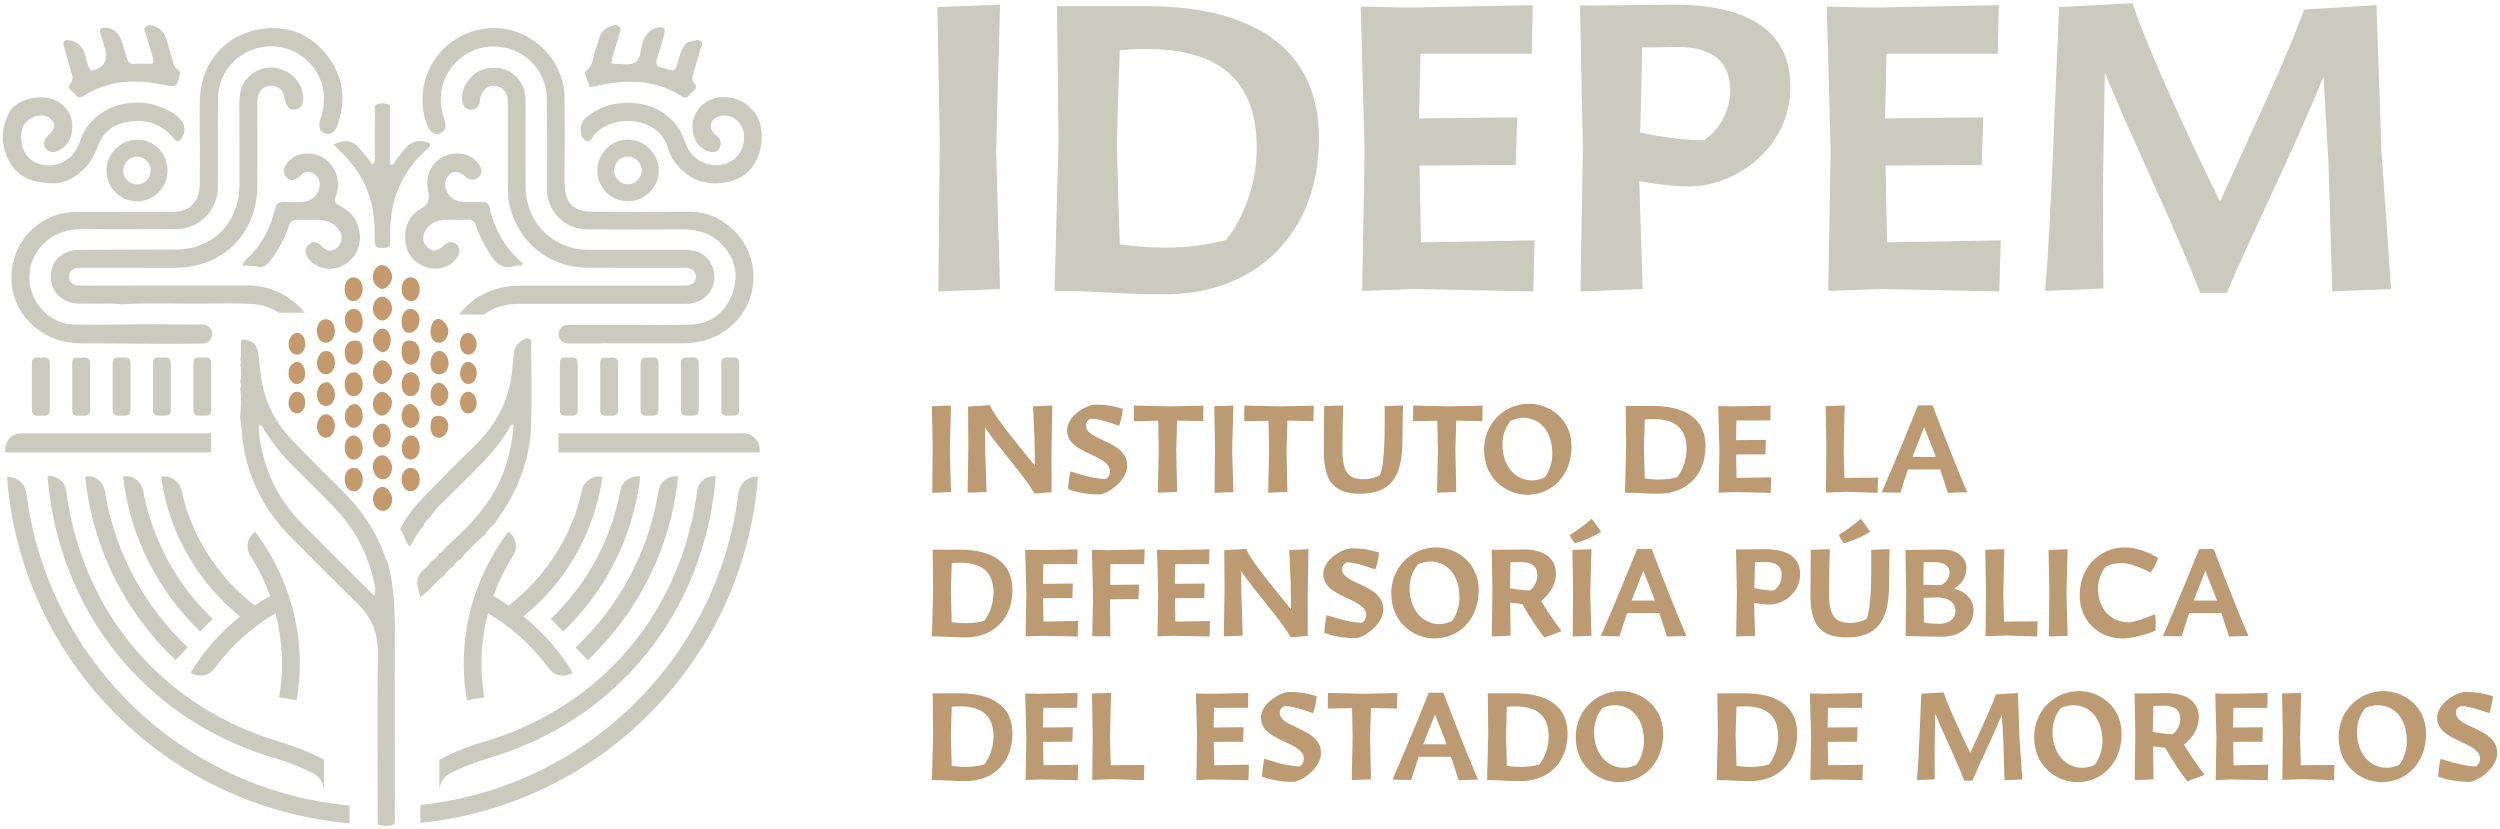 <svg width="392" height="130" viewBox="0 0 392 130" fill="none" xmlns="http://www.w3.org/2000/svg">
<path d="M329.81 45.235L320.665 45.616C321.58 36.396 322.494 8.047 322.875 1.113L334.382 0.503C336.668 7.514 343.603 22.526 348.099 31.595C352.748 21.307 358.768 8.657 361.283 1.494L372.637 0.808L373.399 23.517L374.923 45.312L365.702 45.693L365.093 25.346L364.331 12.01C359.454 23.974 352.29 38.377 349.166 45.921H344.975C341.469 36.548 334.458 22.221 330.039 11.4L329.734 29.385L329.81 45.235Z" fill="#CBCABE"/>
<path d="M294.819 45.312L286.665 45.616L287.046 23.746L286.436 1.036L293.904 1.189L313.413 0.808L313.26 8.428H295.809L295.581 18.564L310.974 18.411L310.746 25.879L295.657 25.956L295.886 37.996L313.718 37.691L313.489 45.693L294.819 45.312Z" fill="#CBCABE"/>
<path d="M257.569 45.312L247.815 45.693L248.196 23.365L247.739 0.884L262.446 0.732C273.572 0.732 280.735 4.466 280.735 13.61C280.735 23.06 272.276 29.232 264.885 29.232C261.455 29.232 257.036 28.394 257.036 28.394L257.569 45.312ZM267.171 21.993C269.152 20.697 271.286 17.954 271.286 14.068C271.286 10.029 268.923 7.362 263.056 7.362L257.493 7.438L257.188 20.774C257.188 20.774 262.294 21.993 267.171 21.993Z" fill="#CBCABE"/>
<path d="M221.74 45.312L213.586 45.616L213.967 23.746L213.357 1.036L220.825 1.189L240.334 0.808L240.181 8.428H222.73L222.502 18.564L237.895 18.411L237.666 25.879L222.578 25.956L222.806 37.996L240.638 37.691L240.41 45.693L221.74 45.312Z" fill="#CBCABE"/>
<path d="M182.655 46.15C175.187 46.15 172.825 45.693 166.881 45.616H165.357L165.967 22.069L165.738 0.96H179.683C189.895 0.96 206.812 3.475 206.812 21.764C206.812 36.243 197.287 46.15 182.655 46.15ZM182.808 38.834C186.466 38.834 189.742 38.301 192.257 37.615C194.924 34.262 197.058 29.004 197.058 23.212C197.058 10.943 189.209 7.666 179.455 7.666C178.159 7.666 176.711 7.743 175.568 7.895L175.111 22.602L175.568 38.301C177.626 38.605 180.217 38.834 182.808 38.834Z" fill="#CBCABE"/>
<path d="M156.196 23.593L156.806 45.312L147.128 45.693L147.356 21.917L146.975 1.113L156.806 0.732L156.196 23.593Z" fill="#CBCABE"/>
<path d="M308.468 77.186L305.427 77.279L304.22 73.611H299.16L297.976 77.255L295.051 77.186C295.051 77.186 298.115 70.176 300.738 63.56H303.036C303.036 63.56 305.915 71.243 308.468 77.186ZM301.713 66.972L299.879 71.638H303.547L301.713 66.972Z" fill="#BC9B73"/>
<path d="M289.579 77.116L286.306 77.232L286.376 70.036L286.26 63.676L289.254 63.583L289.092 70.547L289.208 74.934L294.477 74.888L294.408 77.279L289.579 77.116Z" fill="#BC9B73"/>
<path d="M271.971 77.162L269.487 77.255L269.603 70.593L269.417 63.676L271.692 63.723L277.635 63.606L277.588 65.928H272.273L272.203 69.015L276.892 68.969L276.822 71.243L272.226 71.267L272.296 74.934L277.727 74.841L277.658 77.279L271.971 77.162Z" fill="#BC9B73"/>
<path d="M260.066 77.418C257.791 77.418 257.071 77.279 255.261 77.255H254.796L254.982 70.083L254.912 63.653H259.16C262.271 63.653 267.424 64.419 267.424 69.99C267.424 74.4 264.522 77.418 260.066 77.418ZM260.112 75.189C261.226 75.189 262.224 75.027 262.99 74.818C263.803 73.797 264.453 72.195 264.453 70.431C264.453 66.694 262.062 65.696 259.091 65.696C258.696 65.696 258.255 65.719 257.907 65.765L257.768 70.245L257.907 75.027C258.534 75.12 259.323 75.189 260.112 75.189Z" fill="#BC9B73"/>
<path d="M239.432 77.58C236.507 77.58 232.701 75.329 232.701 70.501C232.701 66.322 235.973 63.305 239.734 63.305C243.1 63.305 246.419 65.835 246.419 69.99C246.419 74.447 243.448 77.58 239.432 77.58ZM240.245 75.329C240.848 75.329 241.777 75.12 242.218 74.841C242.821 74.099 243.401 72.683 243.401 71.15C243.401 67.761 241.591 65.51 238.759 65.51C238.179 65.51 237.181 65.788 236.902 65.951C236.461 66.462 235.579 67.761 235.579 69.688C235.579 73.077 237.598 75.329 240.245 75.329Z" fill="#BC9B73"/>
<path d="M228.344 77.139L225.326 77.255L225.466 70.524L225.373 65.974L221.566 66.044L221.589 63.583L227.183 63.723L232.476 63.607L232.429 66.044L228.344 65.951L228.205 70.524L228.344 77.139Z" fill="#BC9B73"/>
<path d="M213.239 77.418C209.038 77.418 207.575 75.306 207.575 70.779L207.622 63.676L210.616 63.583C210.593 64.628 210.5 67.181 210.5 70.64C210.5 74.029 211.475 75.143 213.773 75.143C214.864 75.143 215.932 74.818 216.373 74.493C217.046 73.008 217.116 68.737 217.116 66.531V63.676L219.994 63.583C219.971 64.582 219.901 67.274 219.901 69.131C219.901 74.749 218.067 77.418 213.239 77.418Z" fill="#BC9B73"/>
<path d="M201.867 77.139L198.85 77.255L198.989 70.524L198.896 65.974L195.089 66.044L195.113 63.583L200.707 63.723L205.999 63.607L205.953 66.044L201.867 65.951L201.728 70.524L201.867 77.139Z" fill="#BC9B73"/>
<path d="M193.204 70.547L193.39 77.163L190.442 77.279L190.512 70.036L190.396 63.699L193.39 63.583L193.204 70.547Z" fill="#BC9B73"/>
<path d="M184.571 77.139L181.554 77.255L181.693 70.524L181.6 65.974L177.793 66.044L177.817 63.583L183.411 63.723L188.703 63.607L188.657 66.044L184.571 65.951L184.432 70.524L184.571 77.139Z" fill="#BC9B73"/>
<path d="M172.396 77.534C170.423 77.534 168.589 77.162 167.498 76.698C167.498 75.398 167.847 73.913 167.847 73.913C167.847 73.913 171.189 75.073 173.301 75.12C173.464 75.12 174.044 74.679 174.044 73.913C174.044 71.174 167.313 71.243 167.313 67.483C167.313 65.208 170.377 63.444 171.746 63.444C173.58 63.444 174.996 63.746 176.064 64.117C175.948 65.533 175.483 66.763 175.483 66.763C175.483 66.763 172.489 65.649 171.12 65.649C170.841 65.649 170.261 66.067 170.261 66.671C170.261 69.201 176.737 68.992 176.737 73.031C176.737 75.398 173.58 77.534 172.396 77.534Z" fill="#BC9B73"/>
<path d="M164.885 77.186L162.192 77.395C160.846 74.841 156.366 69.944 154.439 67.019L154.486 70.779L154.695 77.139L151.723 77.255L151.839 69.967L151.793 63.746L155.228 63.537C155.971 65.44 159.778 69.897 162.262 73.031L162.215 69.085L161.983 63.722L165.001 63.583L164.885 70.176V77.186Z" fill="#BC9B73"/>
<path d="M148.933 70.547L149.119 77.163L146.171 77.279L146.24 70.036L146.124 63.699L149.119 63.583L148.933 70.547Z" fill="#BC9B73"/>
<path d="M352.558 99.715L349.517 99.808L348.31 96.141H343.25L342.066 99.785L339.141 99.715C339.141 99.715 342.205 92.705 344.828 86.09H347.126C347.126 86.09 350.005 93.773 352.558 99.715ZM345.803 89.502L343.969 94.168H347.637L345.803 89.502Z" fill="#BC9B73"/>
<path d="M332.826 100.11C328.949 100.11 326.094 97.209 326.094 93.402C326.094 88.318 329.831 85.834 333.127 85.834C335.193 85.834 337.143 86.74 338.373 87.459C337.979 88.829 337.213 89.781 337.213 89.781C337.097 89.781 334.706 88.295 332.57 88.295C331.549 88.295 330.783 88.573 330.249 88.782C329.646 89.432 328.972 90.755 328.972 92.287C328.972 93.843 329.46 95.189 330.342 96.141C331.201 97.046 332.315 97.58 333.893 97.58C334.915 97.58 337.816 96.326 337.909 96.326C338.118 97.742 337.956 98.88 337.956 98.88C336.865 99.414 334.288 100.11 332.826 100.11Z" fill="#BC9B73"/>
<path d="M324.023 93.077L324.209 99.692L321.261 99.808L321.331 92.566L321.215 86.229L324.209 86.113L324.023 93.077Z" fill="#BC9B73"/>
<path d="M314.605 99.646L311.332 99.762L311.402 92.566L311.286 86.206L314.28 86.113L314.118 93.077L314.234 97.464L319.503 97.418L319.433 99.808L314.605 99.646Z" fill="#BC9B73"/>
<path d="M304.553 99.832C302.255 99.832 300.142 99.762 298.796 99.716L298.889 92.775L298.773 86.229C298.773 86.229 303.764 86.159 304.622 86.159C306.735 86.159 308.336 87.343 308.336 89.038C308.336 90.57 307.454 91.684 306.387 92.311C308.174 92.728 309.451 93.912 309.451 95.7C309.451 98.323 307.176 99.832 304.553 99.832ZM301.582 91.684L304.321 91.754C304.831 91.545 305.69 90.825 305.69 89.757C305.69 88.736 304.785 88.156 303.508 88.156H301.628L301.582 91.684ZM304.228 97.812C305.296 97.812 306.619 97.162 306.619 95.769C306.619 94.585 305.69 93.68 303.694 93.68C303.23 93.68 301.628 93.75 301.628 93.75L301.674 97.603C302.301 97.766 303.392 97.812 304.228 97.812Z" fill="#BC9B73"/>
<path d="M289.123 85.184C289.123 85.184 288.635 84.604 288.311 83.908C288.311 83.908 290.237 82.724 291.746 81.354C292.419 82.097 293.023 83.095 293.232 83.397C291.328 84.581 289.123 85.184 289.123 85.184ZM289.541 99.948C285.339 99.948 283.877 97.835 283.877 93.309L283.923 86.206L286.918 86.113C286.895 87.157 286.802 89.711 286.802 93.169C286.802 96.558 287.777 97.673 290.075 97.673C291.166 97.673 292.233 97.348 292.674 97.023C293.348 95.537 293.417 91.266 293.417 89.061V86.206L296.296 86.113C296.272 87.111 296.203 89.804 296.203 91.661C296.203 97.278 294.369 99.948 289.541 99.948Z" fill="#BC9B73"/>
<path d="M275.2 99.692L272.229 99.808L272.345 93.007L272.206 86.159L276.686 86.113C280.075 86.113 282.257 87.25 282.257 90.036C282.257 92.914 279.68 94.794 277.428 94.794C276.384 94.794 275.038 94.539 275.038 94.539L275.2 99.692ZM278.125 92.589C278.728 92.195 279.378 91.359 279.378 90.175C279.378 88.945 278.659 88.132 276.871 88.132L275.177 88.156L275.084 92.218C275.084 92.218 276.639 92.589 278.125 92.589Z" fill="#BC9B73"/>
<path d="M264.423 99.715L261.383 99.808L260.176 96.141H255.115L253.931 99.785L251.007 99.715C251.007 99.715 254.071 92.705 256.694 86.09H258.992C258.992 86.09 261.87 93.773 264.423 99.715ZM257.669 89.502L255.835 94.168H259.502L257.669 89.502Z" fill="#BC9B73"/>
<path d="M246.94 85.184C246.94 85.184 246.452 84.604 246.127 83.908C246.127 83.908 248.054 82.724 249.563 81.354C250.236 82.097 250.839 83.095 251.048 83.397C249.145 84.581 246.94 85.184 246.94 85.184ZM249.354 93.077L249.539 99.692L246.591 99.808L246.661 92.566L246.545 86.229L249.539 86.113L249.354 93.077Z" fill="#BC9B73"/>
<path d="M236.868 99.669L233.92 99.808L234.013 92.612L233.897 86.206L238.98 86.159C242.439 86.159 243.971 87.831 243.971 89.92C243.971 91.87 242.741 93.379 241.65 94.237C243.042 96.559 244.853 98.973 244.853 98.973L242.16 99.971C242.16 99.971 240.675 98.16 238.702 94.725L236.798 94.493L236.868 99.669ZM239.839 92.589C240.257 92.311 241.046 91.568 241.046 90.129C241.046 88.806 240.141 88.132 238.516 88.132L236.845 88.156L236.752 92.218C237.448 92.38 239.027 92.589 239.839 92.589Z" fill="#BC9B73"/>
<path d="M224.879 100.11C221.954 100.11 218.147 97.858 218.147 93.03C218.147 88.852 221.42 85.834 225.181 85.834C228.547 85.834 231.866 88.365 231.866 92.52C231.866 96.976 228.895 100.11 224.879 100.11ZM225.691 97.858C226.295 97.858 227.224 97.65 227.665 97.371C228.268 96.628 228.848 95.212 228.848 93.68C228.848 90.291 227.038 88.04 224.206 88.04C223.626 88.04 222.627 88.318 222.349 88.481C221.908 88.991 221.026 90.291 221.026 92.218C221.026 95.607 223.045 97.858 225.691 97.858Z" fill="#BC9B73"/>
<path d="M212.565 100.064C210.591 100.064 208.758 99.692 207.667 99.228C207.667 97.928 208.015 96.442 208.015 96.442C208.015 96.442 211.357 97.603 213.47 97.65C213.632 97.65 214.213 97.209 214.213 96.442C214.213 93.703 207.481 93.773 207.481 90.013C207.481 87.738 210.545 85.974 211.915 85.974C213.748 85.974 215.164 86.275 216.232 86.647C216.116 88.063 215.652 89.293 215.652 89.293C215.652 89.293 212.657 88.179 211.288 88.179C211.009 88.179 210.429 88.597 210.429 89.2C210.429 91.73 216.905 91.522 216.905 95.56C216.905 97.928 213.748 100.064 212.565 100.064Z" fill="#BC9B73"/>
<path d="M205.053 99.715L202.361 99.924C201.014 97.371 196.534 92.473 194.608 89.548L194.654 93.309L194.863 99.669L191.892 99.785L192.008 92.496L191.961 86.275L195.397 86.067C196.14 87.97 199.946 92.427 202.43 95.56L202.384 91.614L202.152 86.252L205.169 86.113L205.053 92.705V99.715Z" fill="#BC9B73"/>
<path d="M183.972 99.692L181.489 99.785L181.605 93.123L181.419 86.206L183.694 86.252L189.636 86.136L189.59 88.457H184.274L184.204 91.545L188.893 91.498L188.824 93.773L184.228 93.796L184.297 97.464L189.729 97.371L189.659 99.808L183.972 99.692Z" fill="#BC9B73"/>
<path d="M174.096 99.785L171.265 99.762L171.381 93.611L171.218 86.206L173.609 86.275L179.482 86.136L179.412 88.457H174.12L174.073 91.707L178.623 91.661L178.507 93.936L174.05 93.982L174.096 99.785Z" fill="#BC9B73"/>
<path d="M163.299 99.692L160.815 99.785L160.931 93.123L160.745 86.206L163.02 86.252L168.963 86.136L168.916 88.457H163.601L163.531 91.545L168.22 91.498L168.15 93.773L163.554 93.796L163.624 97.464L169.055 97.371L168.986 99.808L163.299 99.692Z" fill="#BC9B73"/>
<path d="M151.394 99.948C149.119 99.948 148.399 99.808 146.589 99.785H146.124L146.31 92.612L146.24 86.183H150.488C153.599 86.183 158.752 86.949 158.752 92.52C158.752 96.93 155.85 99.948 151.394 99.948ZM151.44 97.719C152.554 97.719 153.552 97.557 154.318 97.348C155.131 96.326 155.781 94.725 155.781 92.961C155.781 89.223 153.39 88.225 150.419 88.225C150.024 88.225 149.583 88.249 149.235 88.295L149.096 92.775L149.235 97.557C149.862 97.65 150.651 97.719 151.44 97.719Z" fill="#BC9B73"/>
<path d="M387.224 122.593C385.251 122.593 383.417 122.222 382.326 121.758C382.326 120.458 382.674 118.972 382.674 118.972C382.674 118.972 386.017 120.133 388.129 120.179C388.292 120.179 388.872 119.738 388.872 118.972C388.872 116.233 382.141 116.303 382.141 112.542C382.141 110.267 385.205 108.503 386.574 108.503C388.408 108.503 389.824 108.805 390.892 109.177C390.776 110.592 390.311 111.823 390.311 111.823C390.311 111.823 387.317 110.709 385.947 110.709C385.669 110.709 385.089 111.126 385.089 111.73C385.089 114.26 391.565 114.051 391.565 118.09C391.565 120.458 388.408 122.593 387.224 122.593Z" fill="#BC9B73"/>
<path d="M373.425 122.64C370.5 122.64 366.693 120.388 366.693 115.56C366.693 111.382 369.966 108.364 373.726 108.364C377.092 108.364 380.412 110.894 380.412 115.049C380.412 119.506 377.44 122.64 373.425 122.64ZM374.237 120.388C374.841 120.388 375.769 120.179 376.21 119.901C376.814 119.158 377.394 117.742 377.394 116.21C377.394 112.821 375.583 110.569 372.751 110.569C372.171 110.569 371.173 110.848 370.894 111.01C370.453 111.521 369.571 112.821 369.571 114.747C369.571 118.136 371.591 120.388 374.237 120.388Z" fill="#BC9B73"/>
<path d="M361.143 122.176L357.87 122.292L357.94 115.096L357.824 108.736L360.818 108.643L360.656 115.606L360.772 119.994L366.041 119.947L365.971 122.338L361.143 122.176Z" fill="#BC9B73"/>
<path d="M349.905 122.222L347.421 122.315L347.537 115.653L347.351 108.736L349.626 108.782L355.568 108.666L355.522 110.987H350.206L350.137 114.074L354.826 114.028L354.756 116.303L350.16 116.326L350.229 119.994L355.661 119.901L355.592 122.338L349.905 122.222Z" fill="#BC9B73"/>
<path d="M337.674 122.199L334.726 122.338L334.819 115.142L334.703 108.736L339.786 108.689C343.245 108.689 344.777 110.36 344.777 112.449C344.777 114.399 343.547 115.908 342.456 116.767C343.848 119.088 345.659 121.502 345.659 121.502L342.966 122.5C342.966 122.5 341.481 120.69 339.508 117.254L337.604 117.022L337.674 122.199ZM340.645 115.119C341.063 114.84 341.852 114.098 341.852 112.658C341.852 111.335 340.947 110.662 339.322 110.662L337.651 110.685L337.558 114.748C338.254 114.91 339.833 115.119 340.645 115.119Z" fill="#BC9B73"/>
<path d="M325.685 122.64C322.76 122.64 318.954 120.388 318.954 115.56C318.954 111.382 322.226 108.364 325.987 108.364C329.353 108.364 332.672 110.894 332.672 115.049C332.672 119.506 329.701 122.64 325.685 122.64ZM326.498 120.388C327.101 120.388 328.03 120.179 328.471 119.901C329.074 119.158 329.654 117.742 329.654 116.21C329.654 112.821 327.844 110.569 325.012 110.569C324.432 110.569 323.434 110.848 323.155 111.01C322.714 111.521 321.832 112.821 321.832 114.747C321.832 118.136 323.851 120.388 326.498 120.388Z" fill="#BC9B73"/>
<path d="M303.371 122.199L300.585 122.315C300.864 119.506 301.142 110.871 301.258 108.759L304.763 108.573C305.46 110.709 307.572 115.281 308.942 118.044C310.358 114.91 312.191 111.057 312.957 108.875L316.416 108.666L316.648 115.583L317.112 122.222L314.304 122.338L314.118 116.14L313.886 112.078C312.4 115.722 310.218 120.11 309.267 122.408H307.99C306.922 119.553 304.787 115.189 303.44 111.892L303.347 117.371L303.371 122.199Z" fill="#BC9B73"/>
<path d="M286.342 122.222L283.859 122.315L283.975 115.653L283.789 108.736L286.064 108.782L292.006 108.666L291.96 110.987H286.644L286.575 114.074L291.264 114.028L291.194 116.303L286.598 116.326L286.667 119.994L292.099 119.901L292.03 122.338L286.342 122.222Z" fill="#BC9B73"/>
<path d="M274.437 122.477C272.162 122.477 271.443 122.338 269.632 122.315H269.168L269.354 115.142L269.284 108.712H273.532C276.642 108.712 281.796 109.478 281.796 115.049C281.796 119.46 278.894 122.477 274.437 122.477ZM274.484 120.249C275.598 120.249 276.596 120.086 277.362 119.877C278.174 118.856 278.824 117.254 278.824 115.49C278.824 111.753 276.434 110.755 273.462 110.755C273.068 110.755 272.627 110.778 272.279 110.825L272.139 115.305L272.279 120.086C272.905 120.179 273.695 120.249 274.484 120.249Z" fill="#BC9B73"/>
<path d="M253.804 122.64C250.879 122.64 247.072 120.388 247.072 115.56C247.072 111.382 250.345 108.364 254.106 108.364C257.471 108.364 260.791 110.894 260.791 115.049C260.791 119.506 257.82 122.64 253.804 122.64ZM254.616 120.388C255.22 120.388 256.148 120.179 256.589 119.901C257.193 119.158 257.773 117.742 257.773 116.21C257.773 112.821 255.963 110.569 253.131 110.569C252.55 110.569 251.552 110.848 251.274 111.01C250.833 111.521 249.951 112.821 249.951 114.747C249.951 118.136 251.97 120.388 254.616 120.388Z" fill="#BC9B73"/>
<path d="M238.44 122.477C236.165 122.477 235.446 122.338 233.635 122.315H233.171L233.356 115.142L233.287 108.712H237.535C240.645 108.712 245.798 109.478 245.798 115.049C245.798 119.46 242.897 122.477 238.44 122.477ZM238.486 120.249C239.601 120.249 240.599 120.086 241.365 119.877C242.177 118.856 242.827 117.254 242.827 115.49C242.827 111.753 240.436 110.755 237.465 110.755C237.07 110.755 236.629 110.778 236.281 110.825L236.142 115.305L236.281 120.086C236.908 120.179 237.697 120.249 238.486 120.249Z" fill="#BC9B73"/>
<path d="M231.758 122.245L228.718 122.338L227.511 118.67H222.45L221.266 122.315L218.342 122.245C218.342 122.245 221.406 115.235 224.029 108.619H226.327C226.327 108.619 229.205 116.303 231.758 122.245ZM225.004 112.032L223.17 116.697H226.837L225.004 112.032Z" fill="#BC9B73"/>
<path d="M214.97 122.199L211.952 122.315L212.091 115.583L211.999 111.034L208.192 111.103L208.215 108.643L213.809 108.782L219.102 108.666L219.055 111.103L214.97 111.01L214.83 115.583L214.97 122.199Z" fill="#BC9B73"/>
<path d="M202.794 122.593C200.821 122.593 198.988 122.222 197.897 121.758C197.897 120.458 198.245 118.972 198.245 118.972C198.245 118.972 201.587 120.133 203.7 120.179C203.862 120.179 204.443 119.738 204.443 118.972C204.443 116.233 197.711 116.303 197.711 112.542C197.711 110.267 200.775 108.503 202.144 108.503C203.978 108.503 205.394 108.805 206.462 109.177C206.346 110.592 205.882 111.823 205.882 111.823C205.882 111.823 202.887 110.709 201.518 110.709C201.239 110.709 200.659 111.126 200.659 111.73C200.659 114.26 207.135 114.051 207.135 118.09C207.135 120.458 203.978 122.593 202.794 122.593Z" fill="#BC9B73"/>
<path d="M190.07 122.222L187.586 122.315L187.702 115.653L187.517 108.736L189.792 108.782L195.734 108.666L195.687 110.987H190.372L190.302 114.074L194.991 114.028L194.921 116.303L190.325 116.326L190.395 119.994L195.827 119.901L195.757 122.338L190.07 122.222Z" fill="#BC9B73"/>
<path d="M174.538 122.176L171.265 122.292L171.334 115.096L171.218 108.736L174.213 108.643L174.05 115.606L174.166 119.994L179.435 119.947L179.366 122.338L174.538 122.176Z" fill="#BC9B73"/>
<path d="M163.299 122.222L160.815 122.315L160.931 115.653L160.745 108.736L163.02 108.782L168.963 108.666L168.916 110.987H163.601L163.531 114.074L168.22 114.028L168.15 116.303L163.554 116.326L163.624 119.994L169.055 119.901L168.986 122.338L163.299 122.222Z" fill="#BC9B73"/>
<path d="M151.394 122.477C149.119 122.477 148.399 122.338 146.589 122.315H146.124L146.31 115.142L146.24 108.712H150.488C153.599 108.712 158.752 109.478 158.752 115.049C158.752 119.46 155.85 122.477 151.394 122.477ZM151.44 120.249C152.554 120.249 153.552 120.086 154.318 119.877C155.131 118.856 155.781 117.254 155.781 115.49C155.781 111.753 153.39 110.755 150.419 110.755C150.024 110.755 149.583 110.778 149.235 110.825L149.096 115.305L149.235 120.086C149.862 120.179 150.651 120.249 151.44 120.249Z" fill="#BC9B73"/>
<path d="M66.203 82.762C65.329 83.568 65.001 84.769 64.209 85.711C63.431 84.865 63.444 83.745 62.734 83.021C63.758 80.864 65.288 79.075 66.94 77.396C69.439 74.856 71.924 72.317 74.491 69.831C78.068 66.35 80.089 62.185 80.389 57.174C80.43 56.532 80.526 55.904 80.594 55.276C80.676 54.538 81.058 53.965 81.646 53.528C82.055 53.228 82.52 52.859 83.025 53.118C83.503 53.351 83.298 53.91 83.298 54.32C83.298 58.321 83.38 62.335 83.284 66.336C83.161 71.688 81.414 76.549 78.341 80.919C78.055 81.328 77.781 81.752 77.508 82.175C76.935 82.653 76.389 83.172 76.061 83.854C74.641 84.988 73.371 86.257 72.224 87.664C71.719 87.923 71.337 88.306 71.091 88.811C70.463 89.193 69.944 89.685 69.575 90.34C68.224 91.228 67.363 92.689 65.861 93.631C65.779 93.194 65.766 92.88 65.67 92.607C65.138 91.118 65.493 89.93 66.79 88.988C67.131 88.743 67.35 88.333 67.623 87.992C68.183 87.732 68.579 87.282 68.879 86.763C69.248 86.626 69.507 86.367 69.657 86.012C71.842 84.073 73.972 82.066 75.747 79.731C78.71 75.853 80.239 71.429 80.526 66.513C80.321 66.609 80.144 66.623 80.103 66.704C77.836 70.855 74.259 73.873 71.036 77.191C69.848 78.42 68.483 79.485 67.568 80.96C66.981 81.438 66.503 82.011 66.23 82.721L66.203 82.748V82.762Z" fill="#CBCABE"/>
<path d="M33.282 52.381C33.282 51.562 32.627 50.907 31.807 50.893C28.68 50.865 25.554 50.852 22.413 50.838C18.795 50.865 15.163 50.988 11.544 50.879C8.54 50.797 5.919 48.654 4.99 45.841C4.035 42.932 4.867 39.928 7.202 37.88C8.759 36.515 10.589 35.941 12.637 35.941C17.648 35.941 22.659 35.969 27.67 35.928C31.248 35.887 34.115 32.992 34.156 29.415C34.183 27.325 34.17 25.223 34.17 23.12C34.17 18.218 34.115 20.198 34.197 15.296C34.265 11.691 36.655 8.687 40.041 7.636C43.373 6.598 46.895 7.718 49.08 10.517C50.814 12.743 51.101 15.255 50.5 17.918C50.446 18.163 50.309 18.395 50.241 18.628C49.872 19.843 50.077 20.58 50.883 20.894C51.702 21.222 52.494 20.812 52.903 19.679C54.323 15.815 53.886 12.142 51.415 8.851C48.985 5.601 45.612 4.086 41.598 4.468C35.644 5.042 31.534 9.588 31.343 15.569C31.289 17.412 31.329 19.256 31.329 21.099C31.329 25.864 31.357 23.762 31.329 28.541C31.329 31.9 29.677 33.347 26.632 33.211C26.059 33.183 25.485 33.211 24.912 33.211C20.584 33.211 16.269 33.211 11.94 33.238C7.339 33.265 3.42 36.269 2.191 40.625C0.935 45.062 2.655 49.582 6.533 52.094C8.404 53.31 10.479 53.815 12.678 53.828C17.184 53.856 21.703 53.883 26.209 53.91C28.066 53.91 29.923 53.883 31.78 53.87C32.599 53.87 33.255 53.2 33.255 52.381" fill="#CBCABE"/>
<path d="M94.44 53.829C98.632 53.829 102.837 53.829 107.029 53.829C109.582 53.829 111.931 53.2 114.006 51.658C119.018 47.944 119.482 40.748 115.345 36.406C113.31 34.276 110.839 33.17 107.862 33.197C102.905 33.224 97.935 33.224 92.979 33.197C89.893 33.197 88.596 31.872 88.528 28.773C88.528 28.199 88.528 27.626 88.528 27.052C88.528 20.881 88.568 21.577 88.528 15.405C88.487 9.029 82.847 3.949 76.635 4.427C70.586 4.891 65.315 10.285 66.394 17.494C66.53 18.368 66.749 19.242 67.186 20.034C67.664 20.908 68.346 21.208 69.043 20.894C69.807 20.553 69.985 19.898 69.807 19.146C69.657 18.532 69.439 17.931 69.302 17.317C68.21 12.292 71.978 7.445 77.112 7.295C81.837 7.144 85.715 10.776 85.756 15.569C85.824 22.314 85.783 22.178 85.783 28.923C85.783 29.688 85.756 30.452 85.947 31.203C86.671 34.016 89.087 35.941 92.105 35.969C97.13 36.01 102.154 35.982 107.179 35.969C109.582 35.969 111.699 36.679 113.337 38.481C115.426 40.775 115.863 43.465 114.73 46.291C113.583 49.132 111.371 50.77 108.285 50.893C105.104 51.016 101.922 50.934 98.741 50.934C95.505 50.934 92.282 50.934 89.046 50.934C88.241 50.934 87.585 51.589 87.585 52.408C87.585 53.214 88.241 53.856 89.046 53.856H94.44V53.829Z" fill="#CBCABE"/>
<path d="M38.839 44.776C30.51 44.748 22.167 44.776 13.838 44.789C13.265 44.789 12.691 44.789 12.118 44.748C11.299 44.68 10.821 44.188 10.821 43.383C10.821 42.564 11.339 42.113 12.131 42.017C12.637 41.963 13.142 41.977 13.661 41.977C18.248 41.977 22.823 41.977 27.397 41.99C34.907 41.99 40.3 36.679 40.341 29.182C40.368 22.888 40.341 23.461 40.341 17.153C40.341 16.511 40.314 15.869 40.423 15.255C40.614 14.135 41.502 13.439 42.553 13.439C43.536 13.439 44.301 14.067 44.588 15.118C44.642 15.296 44.615 15.501 44.656 15.692C44.916 16.771 45.462 17.29 46.281 17.18C47.155 17.071 47.646 16.306 47.551 15.159C47.264 11.637 43.263 9.479 40.15 11.186C38.211 12.251 37.528 13.971 37.528 16.115C37.556 22.478 37.529 21.973 37.542 28.322C37.542 29.346 37.529 30.37 37.296 31.354C36.395 35.327 33.951 37.853 30.032 38.863C28.94 39.15 27.766 39.109 26.619 39.123C21.84 39.164 17.074 39.123 12.309 39.191C9.646 39.232 7.899 41.034 7.953 43.478C8.008 45.841 9.728 47.479 12.309 47.602C13.005 47.629 13.715 47.602 14.412 47.602C15.941 47.657 17.47 47.493 18.986 47.711C23.424 47.452 27.875 47.657 32.313 47.602C34.729 47.575 37.146 47.534 39.549 47.67C41.106 47.752 42.512 48.258 43.7 49.036H47.783C45.694 46.441 42.471 44.762 38.826 44.748" fill="#CBCABE"/>
<path d="M80.977 47.643C85.305 47.629 89.633 47.643 93.962 47.643C98.222 47.643 102.482 47.643 106.756 47.643C107.452 47.643 108.149 47.67 108.845 47.479C111.207 46.865 112.546 44.475 111.808 42.14C111.194 40.174 109.678 39.164 107.234 39.164C102.455 39.15 97.69 39.164 92.924 39.164C91.777 39.164 90.63 39.136 89.524 38.809C85.155 37.539 82.424 33.825 82.41 29.087C82.397 22.342 82.438 22.465 82.41 15.719C82.397 12.278 79.584 10.039 76.266 10.749C74.122 11.2 72.443 13.248 72.443 15.405C72.443 16.457 72.934 17.167 73.74 17.194C74.655 17.221 75.146 16.73 75.228 15.815C75.256 15.569 75.296 15.31 75.378 15.064C75.72 14.012 76.484 13.439 77.481 13.453C78.451 13.453 79.284 14.094 79.529 15.132C79.666 15.678 79.639 16.265 79.639 16.839C79.639 23.325 79.639 22.956 79.639 29.442C79.639 30.329 79.666 31.217 79.871 32.091C81.181 37.935 86.056 41.922 92.05 41.977C96.816 42.017 101.595 41.977 106.374 41.99C106.879 41.99 107.398 41.963 107.889 42.045C108.668 42.168 109.159 42.659 109.105 43.492C109.05 44.216 108.599 44.666 107.876 44.735C107.248 44.803 106.606 44.789 105.964 44.789C97.812 44.789 89.674 44.803 81.537 44.789C80.117 44.789 78.751 45.008 77.413 45.445C75.187 46.168 73.33 47.547 71.992 49.309L75.884 49.336C77.29 48.244 78.983 47.684 80.977 47.67" fill="#CBCABE"/>
<path d="M111.999 15.446C109.364 16.183 107.944 18.873 108.845 21.468C109.269 22.683 110.074 23.53 111.371 23.816C111.986 23.953 112.532 23.789 112.832 23.202C113.105 22.656 113.092 22.082 112.709 21.591C112.559 21.399 112.313 21.277 112.122 21.099C110.989 20.034 111.303 18.71 112.791 18.232C114.43 17.699 116.273 18.914 116.601 20.73C117.174 23.871 114.594 26.424 111.453 25.837C109.282 25.427 107.985 24.035 107.33 22.041C106.142 18.396 102.469 16.061 98.441 16.115C96.147 16.115 94.058 16.771 92.228 18.163C91.6 18.641 91.108 19.188 91.054 20.034C91.013 20.826 91.095 21.659 91.846 22.041C92.692 22.492 92.842 21.481 93.211 21.085C96.42 17.658 103.342 18.409 104.708 23.175C105.036 24.349 105.677 25.387 106.524 26.274C108.64 28.5 111.248 29.155 114.184 28.513C117.038 27.899 118.622 25.974 119.264 23.215C119.468 22.342 119.468 21.454 119.4 20.553C119.072 16.907 115.495 14.449 111.972 15.432" fill="#CBCABE"/>
<path d="M1.59 17.44C0.088 19.979 0.075 22.656 1.413 25.236C2.669 27.653 4.826 28.718 8.513 28.745C9.878 28.773 11.872 27.94 13.47 26.206C14.33 25.264 14.903 24.117 15.327 22.915C16.132 20.648 17.853 19.474 20.133 19.092C22.905 18.641 25.281 19.379 27.124 21.591C27.766 22.369 28.148 22.301 28.626 21.413C29.172 20.389 28.995 19.392 28.08 18.491C27.192 17.631 26.1 17.139 24.967 16.689C21.007 15.146 14.507 16.388 12.568 22.096C12.35 22.751 12.022 23.393 11.613 23.953C10.329 25.701 8.008 26.37 6.001 25.66C4.212 25.018 3.188 23.284 3.324 21.085C3.42 19.679 4.157 18.71 5.482 18.259C6.561 17.904 7.721 18.191 8.226 18.942C8.745 19.706 8.595 20.239 7.503 21.304C6.943 21.85 6.683 22.437 7.093 23.161C7.462 23.816 8.254 24.035 9.114 23.639C10.438 23.024 11.121 21.932 11.299 20.512C11.599 18.245 10.438 16.375 8.295 15.569C6.083 14.75 2.642 15.637 1.59 17.426" fill="#CBCABE"/>
<path d="M58.379 25.783C57.696 24.909 57.095 24.062 56.399 23.284C55.211 21.973 54.132 21.809 52.261 22.656C52.862 23.243 53.327 23.693 53.791 24.144C56.194 26.534 57.764 29.387 58.42 32.719C58.747 34.398 58.775 36.105 58.761 37.812C58.761 38.577 59.007 38.891 59.812 38.877C61.082 38.85 61.151 38.836 61.178 37.484C61.178 36.993 61.178 36.501 61.191 35.996C61.26 31.19 63.021 27.121 66.503 23.803C66.735 23.57 66.995 23.366 67.227 23.134C67.636 22.724 67.431 22.41 66.995 22.287C65.738 21.891 64.578 22.137 63.676 23.12C63.089 23.762 62.598 24.499 62.038 25.182C61.819 25.441 61.779 25.96 61.164 25.769V23.639C61.164 21.55 61.164 19.461 61.164 17.372C61.164 17.003 61.301 16.484 60.877 16.347C60.318 16.17 59.662 16.129 59.102 16.347C58.584 16.552 58.788 17.112 58.788 17.522C58.775 19.775 58.788 22.028 58.775 24.281C58.775 24.772 58.966 25.346 58.392 25.769" fill="#CBCABE"/>
<path d="M56.426 37.689C56.563 35.218 55.457 33.388 53.272 32.268C52.576 31.913 52.275 31.572 52.63 30.821C52.767 30.534 52.862 30.22 52.917 29.92C53.531 26.602 50.896 23.68 47.66 24.103C46.39 24.267 45.38 24.881 44.724 25.987C44.369 26.575 44.369 27.23 44.861 27.762C45.216 28.158 45.708 28.39 46.24 28.145C46.581 27.994 46.895 27.762 47.155 27.489C47.783 26.834 48.466 26.766 49.203 27.244C49.995 27.735 50.309 28.623 50.05 29.565C49.708 30.78 48.752 31.572 47.414 31.681C46.595 31.75 45.762 31.695 44.929 31.695C43.414 31.695 43.4 31.695 43.031 33.142C42.294 35.969 40.956 38.454 38.826 40.488C38.525 40.775 38.102 41.007 38.02 41.635C38.758 41.69 39.522 41.635 40.218 41.813C41.283 42.072 41.857 41.594 42.431 40.816C43.646 39.164 44.656 37.402 45.284 35.45C45.516 34.712 45.926 34.453 46.663 34.467C47.865 34.508 49.08 34.412 50.282 34.494C51.852 34.59 53.135 35.559 53.49 36.788C53.846 38.003 52.821 39.369 51.633 39.287C50.992 39.246 50.664 38.74 50.227 38.385C49.613 37.88 48.957 37.798 48.343 38.385C47.742 38.973 47.783 39.628 48.193 40.297C48.493 40.789 48.916 41.185 49.408 41.499C52.221 43.315 56.208 41.171 56.399 37.689" fill="#CBCABE"/>
<path d="M72.962 27.68C73.644 28.227 74.3 28.418 75.01 27.817C75.652 27.285 75.638 26.424 74.983 25.605C74.286 24.718 73.344 24.226 72.224 24.089C69.029 23.721 66.394 26.479 67.104 29.756C67.432 31.299 67.241 32.009 65.848 32.828C63.936 33.948 63.281 35.914 63.595 38.112C63.854 39.983 65.001 41.212 66.735 41.854C68.633 42.564 70.886 41.813 71.76 40.229C72.211 39.41 72.102 38.645 71.432 38.208C70.627 37.689 70.04 38.085 69.412 38.631C68.469 39.464 67.841 39.464 67.077 38.809C66.285 38.14 66.121 37.184 66.667 36.228C67.323 35.081 68.401 34.562 69.671 34.48C70.873 34.412 72.088 34.48 73.289 34.439C74.068 34.398 74.436 34.726 74.655 35.436C75.133 36.965 75.925 38.331 76.744 39.71C77.659 41.239 78.724 42.318 80.69 41.703C81.045 41.594 81.441 41.649 81.823 41.621C81.892 41.512 81.96 41.403 82.014 41.294C79.202 38.959 77.522 35.955 76.744 32.459C76.594 31.818 76.239 31.668 75.665 31.681C74.641 31.695 73.631 31.722 72.607 31.668C71.269 31.599 70.285 30.807 69.903 29.619C69.63 28.814 69.821 28.104 70.367 27.503C71.091 26.711 71.787 26.738 72.962 27.68Z" fill="#CBCABE"/>
<path d="M97.02 4.099C96.515 3.731 95.914 4.059 95.395 4.291C94.74 4.591 94.249 5.083 94.016 5.793C93.812 6.393 93.675 7.021 93.429 7.609C92.938 8.797 93.115 10.285 91.845 11.131C91.531 11.336 91.777 11.719 91.873 12.005C92.05 12.538 92.269 13.07 92.487 13.685C97.567 12.47 102.414 12.197 106.933 15.118C107.562 15.514 107.903 15.187 108.203 14.777C108.558 14.272 109.61 13.89 108.913 13.111C108.34 12.47 108.599 11.964 108.749 11.391C109.064 10.23 109.473 9.097 109.76 7.923C109.869 7.458 110.347 6.953 109.924 6.503C109.446 5.997 108.859 6.462 108.313 6.503C107.712 6.544 107.466 6.953 107.179 7.363C106.688 8.059 106.537 8.865 106.305 9.657C105.841 11.2 105.827 11.2 104.244 10.722C104.121 10.681 103.998 10.64 103.875 10.626C102.987 10.49 102.728 10.025 103.028 9.165C103.452 7.909 103.82 6.625 104.162 5.342C104.394 4.454 104.121 4.168 103.247 4.304C101.813 4.55 101.117 5.52 100.721 6.844C100.42 7.868 100.489 9.22 99.615 9.78C98.7 10.367 97.389 9.93 96.256 10.012C96.147 10.012 96.024 9.93 95.86 9.875C96.024 8.428 96.693 7.103 97.007 5.683C97.13 5.151 97.621 4.564 97.007 4.113" fill="#CBCABE"/>
<path d="M14.234 11.05C13.606 10.216 13.579 9.151 13.21 8.223C12.759 7.131 12.008 6.448 10.82 6.311C10.056 6.216 9.797 6.516 10.015 7.308C10.384 8.66 10.807 9.984 11.189 11.323C11.367 11.923 11.558 12.456 11.053 13.084C10.315 14.012 11.531 14.313 11.872 14.886C12.172 15.405 12.609 15.364 13.155 15.023C17.102 12.497 21.403 12.388 25.827 13.33C27.534 13.698 27.766 13.575 28.148 11.91C28.244 11.514 28.298 11.145 27.889 10.913C27.247 10.558 27.206 9.889 27.028 9.288C26.714 8.264 26.427 7.213 26.113 6.189C25.854 5.383 25.444 4.673 24.625 4.304C24.052 4.045 23.396 3.717 22.836 4.195C22.372 4.605 22.836 5.151 22.959 5.615C23.191 6.598 23.546 7.554 23.82 8.537C23.942 9.001 24.229 9.466 23.888 9.998C22.932 9.998 21.99 9.957 21.048 10.012C20.324 10.053 20.037 9.67 19.86 9.07C19.587 8.1 19.327 7.103 18.972 6.161C18.563 5.055 17.716 4.427 16.528 4.332C15.914 4.277 15.531 4.482 15.763 5.219C16.009 6.011 16.214 6.803 16.446 7.595C17.02 9.507 16.296 10.672 14.275 11.09" fill="#CBCABE"/>
<path d="M103.301 26.711C103.301 24.158 101.158 21.959 98.604 21.891C95.955 21.809 93.73 23.966 93.662 26.643C93.593 29.333 95.723 31.517 98.427 31.545C101.089 31.572 103.301 29.387 103.301 26.725M96.297 26.711C96.297 25.537 97.307 24.54 98.468 24.54C99.628 24.54 100.639 25.564 100.625 26.725C100.612 27.899 99.601 28.896 98.454 28.896C97.28 28.896 96.297 27.885 96.297 26.711Z" fill="#CBCABE"/>
<path d="M16.692 26.725C16.72 29.469 18.849 31.586 21.539 31.558C24.202 31.531 26.291 29.36 26.264 26.67C26.236 23.953 24.024 21.809 21.362 21.905C18.781 21.987 16.665 24.185 16.692 26.738M23.628 26.656C23.683 27.858 22.727 28.896 21.567 28.923C20.392 28.95 19.341 27.967 19.327 26.82C19.314 25.632 20.256 24.595 21.403 24.554C22.577 24.513 23.574 25.455 23.628 26.656Z" fill="#CBCABE"/>
<path d="M34.142 89.111C31.329 85.425 29.418 81.301 28.448 76.863C28.148 75.471 26.796 74.529 25.39 74.72H25.267L25.28 74.856C26.073 80.618 28.38 86.135 31.93 90.791C33.569 92.948 35.494 94.915 37.638 96.649C35.48 98.396 33.555 100.363 31.903 102.52C31.206 103.435 30.551 104.391 29.95 105.36L29.882 105.469L29.991 105.538C31.206 106.289 32.818 105.961 33.664 104.8C33.815 104.595 33.965 104.404 34.115 104.199C36.559 101.004 39.686 98.219 43.195 96.157C44.315 100.472 44.52 104.868 43.782 109.211V109.333L46.499 109.798L46.527 109.675C47.332 104.923 47.114 100.117 45.871 95.406C44.752 91.146 42.758 87.009 40.082 83.459L40 83.363L39.904 83.445C38.771 84.305 38.471 85.916 39.235 87.118C40.505 89.111 41.556 91.242 42.349 93.454C41.516 93.918 40.71 94.423 39.945 94.942C37.747 93.249 35.794 91.282 34.142 89.111Z" fill="#CBCABE"/>
<path d="M19.437 74.692H19.314V74.829C20.133 81.915 22.878 88.674 27.233 94.368C28.462 95.979 29.841 97.522 31.316 98.942L31.412 99.024L33.337 97.031L33.241 96.949C31.862 95.624 30.592 94.204 29.445 92.689C25.922 88.06 23.492 82.612 22.441 76.932C22.181 75.512 20.857 74.528 19.437 74.692Z" fill="#CBCABE"/>
<path d="M13.497 74.679H13.374V74.815C14.221 83.213 17.388 91.214 22.536 97.959C24.011 99.898 25.663 101.728 27.438 103.421L27.534 103.503L29.445 101.496L29.35 101.414C27.67 99.83 26.127 98.096 24.734 96.28C20.42 90.627 17.552 83.95 16.446 76.973C16.214 75.539 14.917 74.529 13.483 74.679" fill="#CBCABE"/>
<path d="M44.055 116.365C34.989 113.744 27.083 108.705 21.198 101.796C15.327 94.901 11.585 86.299 10.384 76.918C10.206 75.525 8.977 74.528 7.585 74.651H7.462V74.788C8.322 85.261 12.145 94.915 18.481 102.711C24.803 110.467 33.378 116.079 43.304 118.946C45.216 119.506 47.387 120.366 49.108 121.254C50.159 121.8 50.801 122.851 50.801 124.026V119.124C47.865 117.54 44.888 116.625 44.042 116.379" fill="#CBCABE"/>
<path d="M100.379 74.829V74.706L100.27 74.692C98.85 74.528 97.526 75.512 97.266 76.932C96.215 82.626 93.798 88.074 90.261 92.689C89.115 94.191 87.831 95.624 86.466 96.949L86.37 97.031L88.295 99.024L88.391 98.942C89.865 97.522 91.245 95.979 92.474 94.368C96.829 88.661 99.56 81.902 100.379 74.815" fill="#CBCABE"/>
<path d="M92.255 103.421C94.03 101.728 95.682 99.898 97.157 97.959C102.305 91.214 105.473 83.199 106.319 74.815V74.692H106.21C104.776 74.556 103.479 75.552 103.247 76.986C102.141 83.964 99.273 90.641 94.959 96.293C93.566 98.109 92.023 99.83 90.344 101.428L90.248 101.509L92.159 103.517L92.255 103.435V103.421Z" fill="#CBCABE"/>
<path d="M85.592 104.199C85.742 104.391 85.892 104.595 86.042 104.8C86.889 105.961 88.5 106.289 89.716 105.538L89.825 105.469L89.756 105.36C89.156 104.391 88.5 103.435 87.804 102.52C86.152 100.363 84.226 98.383 82.069 96.649C84.213 94.915 86.138 92.948 87.777 90.791C91.327 86.135 93.634 80.618 94.426 74.856V74.733L94.317 74.72C92.897 74.529 91.559 75.471 91.258 76.863C90.303 81.301 88.377 85.425 85.565 89.111C83.912 91.282 81.96 93.249 79.761 94.942C78.997 94.423 78.178 93.918 77.358 93.454C78.164 91.242 79.202 89.098 80.471 87.104C81.236 85.903 80.949 84.291 79.802 83.431L79.707 83.363L79.625 83.459C76.962 87.009 74.955 91.146 73.835 95.406C72.607 100.13 72.388 104.923 73.194 109.675L73.221 109.798L75.952 109.333L75.924 109.211C75.187 104.868 75.378 100.472 76.512 96.157C80.021 98.232 83.148 101.004 85.592 104.199Z" fill="#CBCABE"/>
<path d="M70.586 121.254C72.32 120.366 74.491 119.506 76.389 118.946C86.316 116.079 94.89 110.453 101.212 102.711C107.548 94.928 111.371 85.261 112.231 74.788V74.665H112.122C110.729 74.556 109.501 75.553 109.323 76.932C108.121 86.312 104.38 94.914 98.509 101.81C92.624 108.719 84.718 113.757 75.651 116.379C74.805 116.625 71.828 117.54 68.893 119.124V124.026C68.893 122.851 69.548 121.8 70.586 121.254Z" fill="#CBCABE"/>
<path d="M119.113 70.938H87.558V67.947H116.615C117.994 67.947 119.113 69.067 119.113 70.446V70.951V70.938Z" fill="#CBCABE"/>
<path d="M0.826 70.938H33.118V67.947H3.324C1.945 67.947 0.826 69.067 0.826 70.446V70.951V70.938Z" fill="#CBCABE"/>
<path d="M115.904 60.943C115.904 60.205 115.904 59.509 115.904 58.758V58.294C115.904 57.87 115.904 57.433 115.904 56.969C115.904 55.836 115.085 56.068 114.43 56.068C113.815 56.068 113.092 55.931 113.105 56.928C113.105 58.13 113.105 59.222 113.105 60.301C113.105 61.038 113.105 61.734 113.105 62.485C113.105 62.636 113.105 62.786 113.105 62.936C113.105 63.359 113.105 63.796 113.105 64.26C113.105 65.394 113.925 65.162 114.58 65.162C115.194 65.162 115.918 65.298 115.904 64.302C115.904 63.1 115.904 62.008 115.904 60.929" fill="#CBCABE"/>
<path d="M109.569 60.943C109.569 60.205 109.569 59.509 109.569 58.758V58.294C109.569 57.87 109.569 57.433 109.569 56.969C109.569 55.836 108.75 56.068 108.094 56.068C107.48 56.068 106.756 55.931 106.77 56.928C106.77 58.13 106.77 59.222 106.77 60.301C106.77 61.038 106.77 61.734 106.77 62.485V62.936C106.77 63.359 106.77 63.796 106.77 64.26C106.77 65.394 107.589 65.162 108.244 65.162C108.859 65.162 109.582 65.298 109.569 64.302C109.569 63.1 109.569 62.008 109.569 60.929" fill="#CBCABE"/>
<path d="M103.247 60.943C103.247 60.205 103.247 59.509 103.247 58.758V58.294C103.247 57.87 103.247 57.433 103.247 56.969C103.247 55.836 102.428 56.068 101.772 56.068C101.158 56.068 100.434 55.931 100.448 56.928C100.448 58.13 100.448 59.222 100.448 60.301C100.448 61.038 100.448 61.734 100.448 62.485C100.448 62.636 100.448 62.786 100.448 62.936C100.448 63.359 100.448 63.796 100.448 64.26C100.448 65.394 101.267 65.162 101.922 65.162C102.537 65.162 103.261 65.298 103.247 64.302C103.247 63.1 103.247 62.008 103.247 60.929" fill="#CBCABE"/>
<path d="M96.911 60.943C96.911 60.205 96.911 59.509 96.911 58.758V58.294C96.911 57.87 96.911 57.433 96.911 56.969C96.911 55.836 96.092 56.068 95.437 56.068C94.822 56.068 94.099 55.931 94.112 56.928C94.112 58.13 94.112 59.222 94.112 60.301C94.112 61.038 94.112 61.734 94.112 62.485C94.112 62.636 94.112 62.786 94.112 62.936C94.112 63.359 94.112 63.796 94.112 64.26C94.112 65.394 94.931 65.162 95.587 65.162C96.201 65.162 96.925 65.298 96.911 64.302C96.911 63.1 96.911 62.008 96.911 60.929" fill="#CBCABE"/>
<path d="M90.589 60.943C90.589 60.205 90.589 59.509 90.589 58.758V58.294C90.589 57.87 90.589 57.433 90.589 56.969C90.589 55.836 89.77 56.068 89.115 56.068C88.5 56.068 87.776 55.931 87.79 56.928C87.79 58.13 87.79 59.222 87.79 60.301C87.79 61.038 87.79 61.734 87.79 62.485C87.79 62.636 87.79 62.786 87.79 62.936C87.79 63.359 87.79 63.796 87.79 64.26C87.79 65.394 88.609 65.162 89.265 65.162C89.879 65.162 90.603 65.298 90.589 64.302C90.589 63.1 90.589 62.008 90.589 60.929" fill="#CBCABE"/>
<path d="M33.118 60.943C33.118 60.205 33.118 59.509 33.118 58.758V58.294C33.118 57.87 33.118 57.433 33.118 56.969C33.118 55.836 32.299 56.068 31.643 56.068C31.029 56.068 30.305 55.931 30.319 56.928C30.319 58.13 30.319 59.222 30.319 60.301C30.319 61.038 30.319 61.734 30.319 62.485C30.319 62.636 30.319 62.786 30.319 62.936C30.319 63.359 30.319 63.796 30.319 64.26C30.319 65.394 31.138 65.162 31.794 65.162C32.408 65.162 33.132 65.298 33.118 64.302C33.118 63.1 33.118 62.008 33.118 60.929" fill="#CBCABE"/>
<path d="M26.783 60.943C26.783 60.205 26.783 59.509 26.783 58.758V58.294C26.783 57.87 26.783 57.433 26.783 56.969C26.783 55.836 25.963 56.068 25.308 56.068C24.694 56.068 23.97 55.931 23.983 56.928C23.983 58.13 23.983 59.222 23.983 60.301C23.983 61.038 23.983 61.734 23.983 62.485C23.983 62.636 23.983 62.786 23.983 62.936C23.983 63.359 23.983 63.796 23.983 64.26C23.983 65.394 24.803 65.162 25.458 65.162C26.073 65.162 26.796 65.298 26.783 64.302C26.783 63.1 26.783 62.008 26.783 60.929" fill="#CBCABE"/>
<path d="M20.461 60.943C20.461 60.205 20.461 59.509 20.461 58.758V58.294C20.461 57.87 20.461 57.433 20.461 56.969C20.461 55.836 19.641 56.068 18.986 56.068C18.372 56.068 17.648 55.931 17.662 56.928C17.662 58.13 17.662 59.222 17.662 60.301C17.662 61.038 17.662 61.734 17.662 62.485V62.936C17.662 63.359 17.662 63.796 17.662 64.26C17.662 65.394 18.481 65.162 19.136 65.162C19.751 65.162 20.474 65.298 20.461 64.302C20.461 63.1 20.461 62.008 20.461 60.929" fill="#CBCABE"/>
<path d="M14.125 60.943C14.125 60.205 14.125 59.509 14.125 58.758V58.294C14.125 57.87 14.125 57.433 14.125 56.969C14.125 55.836 13.306 56.068 12.65 56.068C12.036 56.068 11.312 55.931 11.326 56.928C11.326 58.13 11.326 59.222 11.326 60.301C11.326 61.038 11.326 61.734 11.326 62.485C11.326 62.636 11.326 62.786 11.326 62.936C11.326 63.359 11.326 63.796 11.326 64.26C11.326 65.394 12.145 65.162 12.8 65.162C13.415 65.162 14.139 65.298 14.125 64.302C14.125 63.1 14.125 62.008 14.125 60.929" fill="#CBCABE"/>
<path d="M7.803 60.943C7.803 60.205 7.803 59.509 7.803 58.758V58.294C7.803 57.87 7.803 57.433 7.803 56.969C7.803 55.836 6.984 56.068 6.328 56.068C5.714 56.068 4.99 55.931 5.004 56.928C5.004 58.13 5.004 59.222 5.004 60.301C5.004 61.038 5.004 61.734 5.004 62.485C5.004 62.636 5.004 62.786 5.004 62.936C5.004 63.359 5.004 63.796 5.004 64.26C5.004 65.394 5.823 65.162 6.478 65.162C7.093 65.162 7.817 65.298 7.803 64.302C7.803 63.1 7.803 62.008 7.803 60.929" fill="#CBCABE"/>
<path d="M21.635 111.463C11.913 102.411 5.769 90.368 4.144 77.314C3.953 75.798 2.628 74.692 1.099 74.802C2.218 89.603 8.841 103.353 19.737 113.498C29.431 122.524 41.734 127.958 54.815 129.091V126.306C42.444 125.172 30.811 120.011 21.635 111.463Z" fill="#CBCABE"/>
<path d="M115.795 77.259C114.184 90.327 108.04 102.383 98.318 111.45C89.333 119.82 78 124.954 65.902 126.224V129.023C78.696 127.739 90.712 122.332 100.216 113.484C111.125 103.312 117.734 89.562 118.84 74.747C117.311 74.638 115.986 75.744 115.795 77.259Z" fill="#CBCABE"/>
<path d="M60.768 88.074C61.929 92.279 61.943 96.594 61.915 100.909C61.861 108.091 61.915 119.956 61.915 127.125C61.915 127.439 61.915 127.767 61.915 128.081C61.888 128.518 62.079 129.105 61.615 129.31C60.877 129.637 60.004 129.474 59.239 129.282C59.239 128.586 59.212 127.903 59.212 127.207C59.212 120.475 59.157 109.047 59.239 102.315C59.28 99.257 58.242 96.785 56.071 94.655C52.521 91.2 49.026 87.691 45.544 84.168C40.751 79.308 38.157 73.463 37.829 66.636C37.815 66.254 37.72 65.885 37.651 65.517C37.802 64.001 37.897 62.485 37.665 60.97C37.815 60.587 37.815 60.205 37.679 59.823C37.829 58.935 37.856 58.048 37.679 57.16C37.788 56.901 37.788 56.641 37.679 56.395C37.979 55.358 37.556 54.252 37.938 53.214C39.631 53.31 40.355 54.006 40.56 55.699C40.724 57.147 40.833 58.608 41.092 60.041C41.761 63.714 43.591 66.787 46.185 69.422C48.67 71.948 51.156 74.487 53.695 76.973C56.74 79.949 59.034 83.39 60.427 87.432C60.509 87.664 60.659 87.869 60.782 88.087M58.706 93.44C58.952 92.579 58.802 92.088 58.706 91.596C57.751 86.79 55.484 82.68 52.057 79.198C50.009 77.123 47.947 75.047 45.871 72.999C44.178 71.347 42.758 69.49 41.475 67.51C41.256 67.169 41.229 66.623 40.614 66.664C40.614 67.114 40.573 67.565 40.614 67.988C41.283 73.463 43.495 78.215 47.387 82.134C50.336 85.111 53.313 88.06 56.276 91.023C57.027 91.774 57.778 92.525 58.706 93.44Z" fill="#CBCABE"/>
<path d="M65.807 55.371C65.779 56.423 65.192 57.16 64.4 57.174C63.513 57.174 62.939 56.327 62.98 55.016C63.008 53.828 63.349 53.392 64.209 53.392C65.219 53.392 65.834 54.156 65.807 55.385" fill="#C49A6D"/>
<path d="M60.017 71.374C60.741 71.402 61.547 72.521 61.478 73.423C61.396 74.501 60.837 75.157 59.99 75.143C59.102 75.129 58.433 74.201 58.461 73.027C58.474 72.139 59.225 71.347 60.017 71.374Z" fill="#C49A6D"/>
<path d="M59.976 80.1C59.13 80.072 58.433 79.171 58.474 78.133C58.502 77.219 59.239 76.331 59.99 76.331C60.714 76.331 61.547 77.464 61.492 78.365C61.424 79.444 60.837 80.113 59.99 80.1" fill="#C49A6D"/>
<path d="M59.949 41.567C60.795 41.608 61.533 42.536 61.478 43.506C61.424 44.339 60.591 45.322 59.949 45.308C59.157 45.281 58.392 44.284 58.461 43.315C58.529 42.318 59.198 41.526 59.949 41.567Z" fill="#C49A6D"/>
<path d="M65.807 60.191C65.834 61.325 65.206 62.158 64.359 62.13C63.567 62.103 62.994 61.366 62.98 60.314C62.953 59.181 63.581 58.348 64.427 58.376C65.219 58.389 65.793 59.14 65.807 60.191Z" fill="#C49A6D"/>
<path d="M59.963 46.523C60.809 46.564 61.533 47.507 61.478 48.476C61.424 49.309 60.604 50.292 59.949 50.265C59.143 50.237 58.392 49.241 58.461 48.271C58.529 47.274 59.198 46.483 59.949 46.523" fill="#C49A6D"/>
<path d="M59.881 60.219C59.143 60.219 58.474 59.345 58.474 58.362C58.474 57.447 59.171 56.546 59.922 56.491C60.577 56.45 61.451 57.433 61.492 58.266C61.533 59.14 60.659 60.205 59.894 60.219" fill="#C49A6D"/>
<path d="M62.98 50.292C62.994 49.213 63.568 48.462 64.359 48.435C65.179 48.408 65.82 49.213 65.779 50.224C65.752 51.371 64.947 52.258 64.032 52.19C63.349 52.135 62.953 51.425 62.967 50.292" fill="#C49A6D"/>
<path d="M65.807 70.214C65.793 71.279 65.219 72.043 64.414 72.057C63.595 72.071 62.967 71.279 62.994 70.255C63.021 69.121 63.704 68.22 64.496 68.288C65.288 68.357 65.82 69.135 65.807 70.214Z" fill="#C49A6D"/>
<path d="M61.465 63.018C61.492 64.069 60.714 65.148 59.894 65.175C59.171 65.203 58.502 64.37 58.461 63.387C58.42 62.417 59.184 61.434 59.976 61.434C60.577 61.434 61.451 62.363 61.465 63.018Z" fill="#C49A6D"/>
<path d="M62.98 45.281C63.008 44.23 63.595 43.465 64.4 43.478C65.261 43.478 65.848 44.325 65.807 45.499C65.766 46.483 65.206 47.22 64.51 47.22C63.622 47.22 62.967 46.373 62.994 45.294" fill="#C49A6D"/>
<path d="M49.695 61.748C49.695 60.724 50.459 59.864 51.306 59.932C51.947 59.987 52.535 60.983 52.507 61.98C52.494 62.881 51.907 63.619 51.169 63.66C50.309 63.714 49.681 62.881 49.695 61.748Z" fill="#C49A6D"/>
<path d="M62.98 65.23C62.98 64.151 63.554 63.332 64.291 63.359C65.083 63.387 65.793 64.315 65.793 65.353C65.793 66.336 65.124 67.128 64.332 67.087C63.554 67.046 62.98 66.268 62.98 65.23Z" fill="#C49A6D"/>
<path d="M67.514 56.71C67.582 55.699 68.251 54.948 69.029 55.03C69.794 55.112 70.422 56.163 70.326 57.188C70.231 58.089 69.603 58.73 68.838 58.703C67.896 58.662 67.432 57.952 67.514 56.71Z" fill="#C49A6D"/>
<path d="M52.507 51.903C52.494 52.968 51.934 53.706 51.128 53.733C50.282 53.76 49.654 52.927 49.681 51.78C49.708 50.77 50.336 50.019 51.142 50.06C51.947 50.101 52.521 50.866 52.494 51.903" fill="#C49A6D"/>
<path d="M65.807 75.238C65.779 76.29 65.192 77.027 64.387 77.027C63.527 77.027 62.939 76.181 62.98 75.034C63.021 74.037 63.69 73.286 64.482 73.354C65.302 73.422 65.834 74.187 65.807 75.238Z" fill="#C49A6D"/>
<path d="M54.05 55.371C54.078 56.423 54.665 57.16 55.457 57.174C56.344 57.174 56.918 56.327 56.877 55.016C56.849 53.828 56.508 53.392 55.648 53.392C54.638 53.392 54.023 54.156 54.05 55.385" fill="#C49A6D"/>
<path d="M54.05 60.191C54.023 61.325 54.651 62.158 55.498 62.13C56.29 62.103 56.863 61.366 56.877 60.314C56.904 59.181 56.276 58.348 55.429 58.376C54.638 58.389 54.064 59.14 54.05 60.191Z" fill="#C49A6D"/>
<path d="M56.863 50.292C56.849 49.213 56.276 48.462 55.484 48.435C54.665 48.408 54.023 49.213 54.064 50.224C54.091 51.371 54.897 52.258 55.812 52.19C56.494 52.135 56.89 51.425 56.877 50.292" fill="#C49A6D"/>
<path d="M54.05 70.214C54.05 71.279 54.637 72.043 55.443 72.057C56.262 72.071 56.89 71.279 56.863 70.255C56.836 69.121 56.153 68.22 55.361 68.288C54.569 68.357 54.037 69.135 54.05 70.214Z" fill="#C49A6D"/>
<path d="M56.863 45.281C56.836 44.23 56.249 43.465 55.443 43.478C54.583 43.478 53.996 44.325 54.037 45.499C54.078 46.483 54.638 47.22 55.334 47.22C56.221 47.22 56.877 46.373 56.849 45.294" fill="#C49A6D"/>
<path d="M56.877 65.23C56.877 64.151 56.303 63.332 55.566 63.359C54.774 63.387 54.064 64.315 54.064 65.353C54.064 66.336 54.733 67.128 55.525 67.087C56.303 67.046 56.877 66.268 56.877 65.23Z" fill="#C49A6D"/>
<path d="M54.05 75.238C54.078 76.29 54.665 77.027 55.47 77.027C56.331 77.027 56.918 76.181 56.877 75.034C56.836 74.037 56.167 73.286 55.375 73.354C54.556 73.422 54.023 74.187 54.05 75.238Z" fill="#C49A6D"/>
<path d="M52.507 66.677C52.535 67.742 51.989 68.548 51.21 68.63C50.405 68.712 49.708 67.933 49.695 66.937C49.681 65.954 50.295 65.025 51.019 64.957C51.811 64.888 52.48 65.667 52.507 66.677Z" fill="#C49A6D"/>
<path d="M67.513 51.999C67.513 50.893 68.019 50.046 68.701 50.005C69.384 49.964 70.326 51.084 70.313 51.917C70.299 52.873 69.616 53.746 68.893 53.746C68.019 53.746 67.513 53.118 67.513 52.013" fill="#C49A6D"/>
<path d="M52.521 56.969C52.467 58.007 51.825 58.758 51.019 58.69C50.214 58.621 49.626 57.775 49.708 56.778C49.79 55.754 50.487 54.948 51.224 55.03C52.043 55.112 52.562 55.904 52.507 56.969" fill="#C49A6D"/>
<path d="M45.243 58.43C45.243 57.474 45.953 56.682 46.732 56.751C47.332 56.805 47.865 57.72 47.851 58.649C47.837 59.495 47.291 60.164 46.609 60.205C45.817 60.246 45.23 59.481 45.243 58.43Z" fill="#C49A6D"/>
<path d="M47.865 63.018C47.892 64.001 47.387 64.752 46.663 64.82C45.912 64.902 45.271 64.165 45.243 63.25C45.243 62.335 45.803 61.475 46.472 61.42C47.21 61.352 47.838 62.089 47.851 63.018" fill="#C49A6D"/>
<path d="M47.865 54.006C47.81 54.975 47.223 55.658 46.472 55.603C45.735 55.549 45.189 54.757 45.257 53.828C45.325 52.873 45.981 52.135 46.663 52.203C47.428 52.285 47.906 53.009 47.865 54.006Z" fill="#C49A6D"/>
<path d="M74.75 58.43C74.75 57.474 74.026 56.682 73.262 56.751C72.661 56.805 72.129 57.72 72.142 58.649C72.156 59.495 72.702 60.164 73.385 60.205C74.177 60.246 74.764 59.481 74.75 58.43Z" fill="#C49A6D"/>
<path d="M72.129 63.018C72.101 64.001 72.607 64.752 73.33 64.82C74.081 64.902 74.723 64.165 74.75 63.25C74.75 62.335 74.191 61.475 73.521 61.42C72.784 61.352 72.156 62.089 72.142 63.018" fill="#C49A6D"/>
<path d="M72.129 54.006C72.183 54.975 72.77 55.658 73.522 55.603C74.259 55.549 74.805 54.757 74.737 53.828C74.668 52.873 74.013 52.135 73.33 52.203C72.566 52.285 72.088 53.009 72.129 54.006Z" fill="#C49A6D"/>
<path d="M61.26 68.275C61.26 69.326 60.714 70.091 59.935 70.145C59.157 70.2 58.433 69.244 58.461 68.207C58.488 67.305 59.212 66.445 59.949 66.418C60.686 66.404 61.26 67.21 61.26 68.275Z" fill="#C49A6D"/>
<path d="M68.906 60C69.534 60.028 70.354 61.093 70.313 61.885C70.272 62.854 69.589 63.701 68.852 63.66C68.005 63.619 67.445 62.758 67.514 61.611C67.568 60.71 68.196 59.973 68.893 60" fill="#C49A6D"/>
<path d="M61.26 53.446C61.232 54.402 60.686 55.208 60.045 55.235C59.362 55.262 58.433 54.115 58.474 53.282C58.515 52.395 59.28 51.507 60.004 51.521C60.727 51.535 61.301 52.395 61.273 53.446" fill="#C49A6D"/>
<path d="M67.513 66.896C67.513 65.721 67.855 65.243 68.701 65.203C69.589 65.162 70.299 65.858 70.299 66.786C70.299 67.742 69.63 68.63 68.893 68.643C68.005 68.643 67.5 68.015 67.5 66.909" fill="#C49A6D"/>
</svg>

